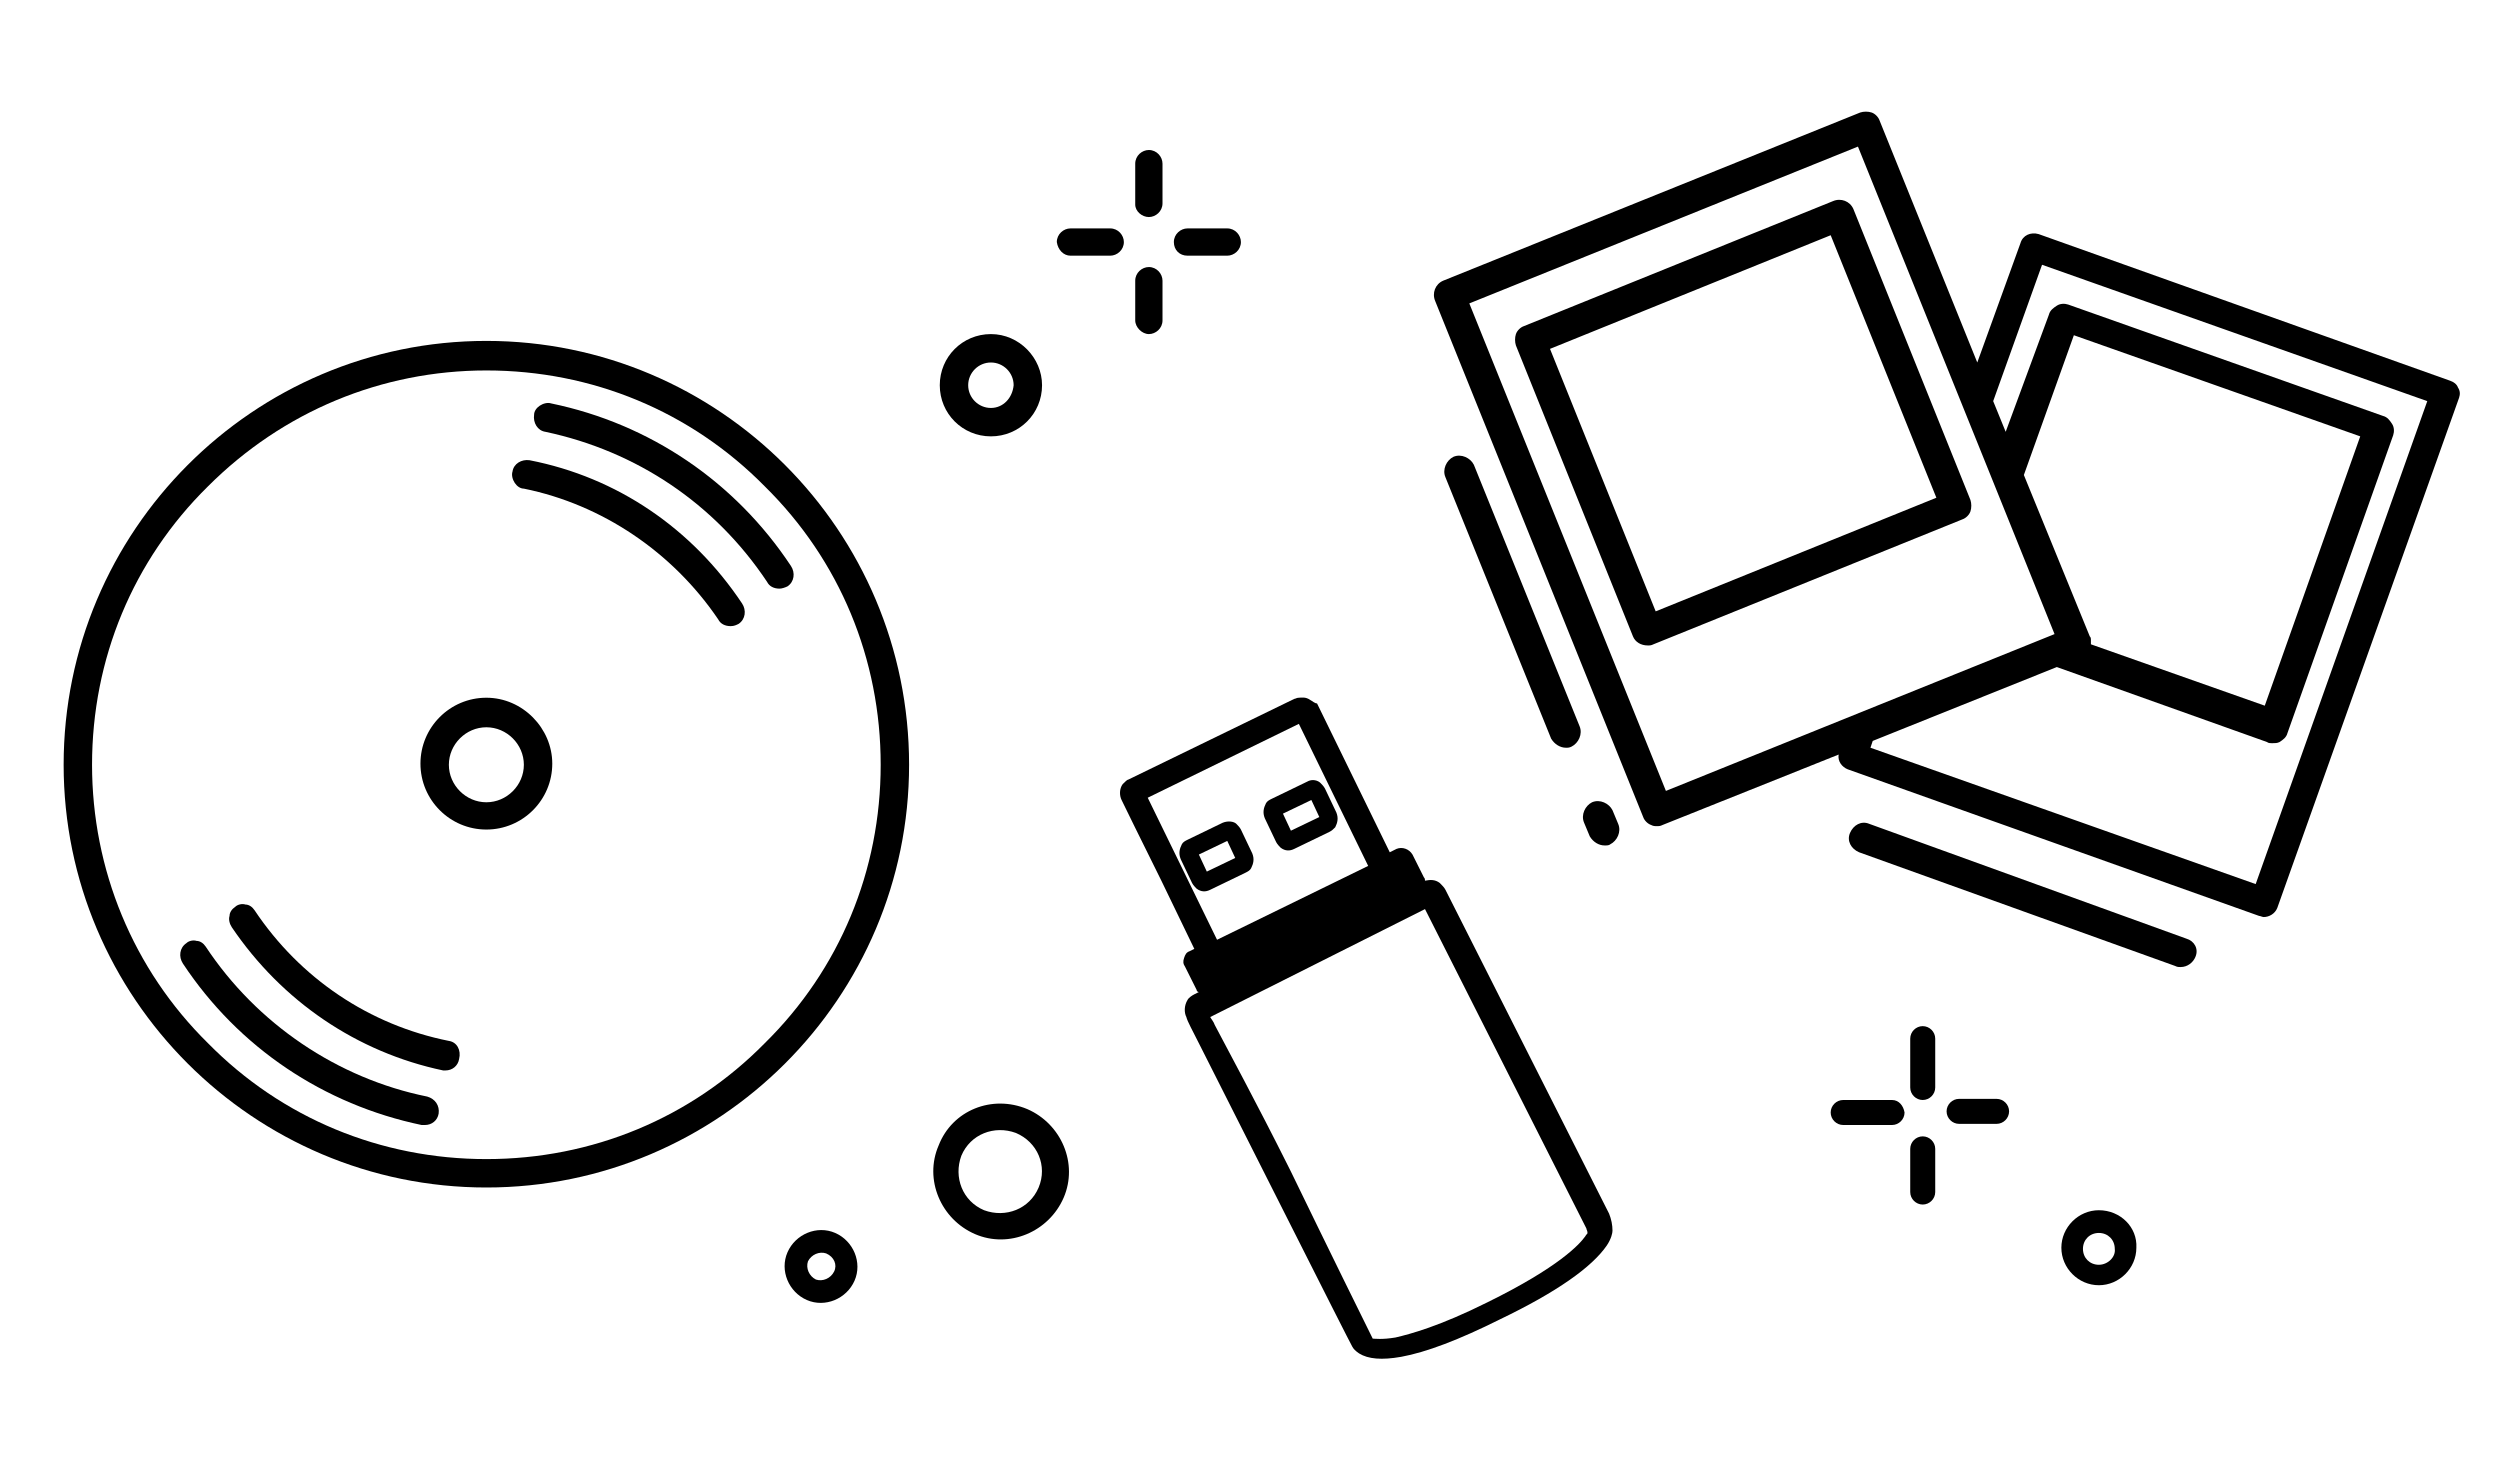 <?xml version="1.0" encoding="utf-8"?>
<!-- Generator: Adobe Illustrator 22.1.0, SVG Export Plug-In . SVG Version: 6.00 Build 0)  -->
<svg version="1.1" id="レイヤー_1" xmlns="http://www.w3.org/2000/svg" xmlns:xlink="http://www.w3.org/1999/xlink" x="0px"
	 y="0px" viewBox="0 0 220 130" style="enable-background:new 0 0 220 130;" width="220" height="130" xml:space="preserve">
<style type="text/css">
	.st0{fill:none;}
</style>
<g>
	<rect x="1" class="st0" width="220" height="130"/>
	<g>
		<g>
			<path d="M115.3,61.6c-0.4-0.3-0.8-0.2-1-0.2c-0.2,0-0.3,0.1-0.4,0.1l-14.6,7.1c-0.1,0-0.3,0.2-0.5,0.4c-0.3,0.4-0.3,1-0.1,1.4
				c0.1,0.2,1.8,3.7,3.5,7.1l2.9,6l-0.4,0.2c-0.3,0.1-0.4,0.3-0.5,0.6c-0.1,0.3-0.1,0.5,0.1,0.8l1,2c0,0.1,0.1,0.2,0.2,0.2l-0.4,0.2
				c-0.2,0.1-0.5,0.3-0.6,0.5c0,0,0,0,0,0c-0.3,0.5-0.3,1.1-0.1,1.5l0,0c0.1,0.4,0.5,1.1,1.2,2.5c3.3,6.5,13.2,26.2,13.4,26.5
				c0.1,0.2,0.3,0.4,0.6,0.6c0.8,0.5,2,0.6,3.7,0.3c2.2-0.4,5.1-1.5,8.7-3.3c5-2.4,8.1-4.6,9.4-6.5c0.4-0.6,0.5-1.1,0.5-1.3
				c0-0.5-0.1-1-0.3-1.5l-14.4-28.5c-0.1-0.2-0.3-0.4-0.5-0.6c-0.4-0.3-0.8-0.3-1.3-0.2c0-0.1,0-0.2-0.1-0.3l-1-2
				c-0.3-0.5-0.9-0.7-1.4-0.5l-0.6,0.3l-6.4-13.1C115.7,61.9,115.5,61.7,115.3,61.6z M107.1,82.7L101,70.2l13.3-6.5l6.1,12.5
				L107.1,82.7z M125.4,80l14.2,28.1c0,0.1,0.1,0.2,0.1,0.4c0,0.1-0.1,0.1-0.2,0.3c-0.5,0.7-2.3,2.7-8.6,5.8
				c-4.2,2.1-6.8,2.8-8.1,3.1c-1.2,0.2-1.8,0.1-2,0.1c-0.6-1.2-4-8.1-7.2-14.7l-0.2-0.4c-2.8-5.6-5.4-10.4-6.5-12.5
				c-0.1-0.3-0.3-0.5-0.4-0.7L125.4,80z"/>
			<path d="M115,68.8l-3.1,1.5c-0.2,0.1-0.4,0.2-0.5,0.4c-0.2,0.4-0.3,0.8-0.1,1.3l1,2.1c0.1,0.2,0.3,0.4,0.4,0.5
				c0.4,0.3,0.8,0.3,1.2,0.1l3.1-1.5l0,0c0.2-0.1,0.3-0.2,0.5-0.4c0,0,0,0,0,0c0.2-0.4,0.3-0.8,0.1-1.3l-1-2.1
				c-0.1-0.2-0.3-0.4-0.4-0.5C116,68.7,115.5,68.5,115,68.8z M115.4,70.4l0.7,1.5l-2.5,1.2l-0.7-1.5L115.4,70.4z"/>
			<path d="M107.6,72.4l-3.1,1.5c-0.2,0.1-0.4,0.2-0.5,0.4c-0.2,0.4-0.3,0.8-0.1,1.3l1,2.1c0.1,0.2,0.3,0.4,0.4,0.5
				c0.4,0.3,0.8,0.3,1.2,0.1l3.1-1.5c0.2-0.1,0.4-0.2,0.5-0.4c0.2-0.4,0.3-0.8,0.1-1.3l-1-2.1c-0.1-0.2-0.3-0.4-0.4-0.5
				C108.6,72.3,108.1,72.2,107.6,72.4z M108,74l0.7,1.5l-2.5,1.2l-0.7-1.5L108,74z"/>
		</g>
		<g>
			<path d="M42.8,30C22.3,30,5.6,46.7,5.6,67.3c0,20.5,16.7,37.2,37.2,37.2c20.5,0,37.2-16.7,37.2-37.2C80,46.7,63.3,30,42.8,30z
				 M77.5,67.3c0,9.3-3.6,18-10.2,24.5C60.8,98.4,52.1,102,42.8,102c-9.3,0-18-3.6-24.5-10.2C11.7,85.3,8.1,76.5,8.1,67.3
				c0-9.3,3.6-18,10.2-24.5c6.6-6.6,15.3-10.2,24.5-10.2c9.3,0,18,3.6,24.5,10.2C73.9,49.3,77.5,58,77.5,67.3z"/>
			<path d="M42.8,61.4c-3.2,0-5.8,2.6-5.8,5.8c0,3.2,2.6,5.8,5.8,5.8c3.2,0,5.8-2.6,5.8-5.8C48.6,64.1,46,61.4,42.8,61.4z
				 M46.1,67.3c0,1.8-1.5,3.3-3.3,3.3c-1.8,0-3.3-1.5-3.3-3.3c0-1.8,1.5-3.3,3.3-3.3C44.6,64,46.1,65.5,46.1,67.3z"/>
			<path d="M46.6,40.5c-0.7-0.1-1.4,0.3-1.5,1c-0.1,0.3,0,0.7,0.2,1c0.2,0.3,0.5,0.5,0.8,0.5c6.9,1.4,13.1,5.6,17.1,11.5l0,0
				c0.2,0.4,0.6,0.6,1.1,0.6c0.3,0,0.5-0.1,0.7-0.2c0.6-0.4,0.7-1.2,0.3-1.8C60.9,46.5,54.3,42,46.6,40.5z"/>
			<path d="M48.5,35.5c-0.3-0.1-0.7,0-1,0.2c-0.3,0.2-0.5,0.5-0.5,0.8c-0.1,0.7,0.3,1.4,1,1.5c8,1.7,14.9,6.3,19.5,13.2
				c0.2,0.4,0.6,0.6,1.1,0.6c0.2,0,0.5-0.1,0.7-0.2c0.6-0.4,0.7-1.2,0.3-1.8C64.7,42.4,57.2,37.3,48.5,35.5z"/>
			<path d="M37.6,96.5c-7.9-1.6-15-6.4-19.5-13.2c-0.2-0.3-0.5-0.5-0.8-0.5c-0.3-0.1-0.7,0-0.9,0.2c-0.6,0.4-0.7,1.2-0.3,1.8
				C21,92.2,28.5,97.2,37.1,99h0c0.1,0,0.2,0,0.3,0c0.6,0,1.1-0.4,1.2-1C38.7,97.3,38.3,96.7,37.6,96.5z"/>
			<path d="M39.5,91.6c-7-1.4-13.1-5.5-17.1-11.5c-0.2-0.3-0.5-0.5-0.8-0.5c-0.3-0.1-0.7,0-0.9,0.2c-0.3,0.2-0.5,0.5-0.5,0.8
				c-0.1,0.3,0,0.7,0.2,1c4.4,6.5,11,11,18.6,12.6l0,0c0.1,0,0.2,0,0.2,0c0.6,0,1.1-0.4,1.2-1C40.6,92.4,40.2,91.7,39.5,91.6z"/>
		</g>
		<g>
			<g>
				<path d="M184.7,106.5c-1.8,0-3.3,1.5-3.3,3.3c0,1.8,1.5,3.3,3.3,3.3c1.8,0,3.3-1.5,3.3-3.3C188.1,108,186.6,106.5,184.7,106.5z
					 M184.7,111.3c-0.8,0-1.4-0.6-1.4-1.4c0-0.8,0.6-1.4,1.4-1.4c0.8,0,1.4,0.6,1.4,1.4C186.2,110.6,185.5,111.3,184.7,111.3z"/>
			</g>
			<g>
				<path d="M169.2,96.8c0.6,0,1.1-0.5,1.1-1.1v-4.3c0-0.6-0.5-1.1-1.1-1.1c-0.6,0-1.1,0.5-1.1,1.1v4.3
					C168.1,96.3,168.6,96.8,169.2,96.8z"/>
				<path d="M170.3,101.1c0-0.6-0.5-1.1-1.1-1.1c-0.6,0-1.1,0.5-1.1,1.1v3.8c0,0.6,0.5,1.1,1.1,1.1c0.6,0,1.1-0.5,1.1-1.1V101.1z"/>
				<path d="M166.5,96.8h-4.3c-0.6,0-1.1,0.5-1.1,1.1c0,0.6,0.5,1.1,1.1,1.1h4.3c0.6,0,1.1-0.5,1.1-1.1
					C167.5,97.3,167.1,96.8,166.5,96.8z"/>
				<path d="M175.7,98.9c0.6,0,1.1-0.5,1.1-1.1c0-0.6-0.5-1.1-1.1-1.1h-3.3c-0.6,0-1.1,0.5-1.1,1.1c0,0.6,0.5,1.1,1.1,1.1H175.7z"/>
			</g>
		</g>
		<g>
			<path d="M87.2,29.4c-2.5,0-4.5,2-4.5,4.5c0,2.5,2,4.5,4.5,4.5c2.5,0,4.5-2,4.5-4.5C91.7,31.5,89.7,29.4,87.2,29.4z M87.2,35.9
				c-1.1,0-2-0.9-2-2c0-1.1,0.9-2,2-2c1.1,0,2,0.9,2,2C89.1,35,88.3,35.9,87.2,35.9z"/>
		</g>
		<g>
			<g>
				<path d="M163.1,18.4c-0.3-0.7-1.1-1-1.8-0.7l-27.2,11c-0.3,0.1-0.6,0.4-0.7,0.7c-0.1,0.3-0.1,0.7,0,1L143.7,56
					c0.2,0.5,0.7,0.8,1.3,0.8c0.2,0,0.3,0,0.5-0.1l27.2-11c0.3-0.1,0.6-0.4,0.7-0.7c0.1-0.3,0.1-0.7,0-1L163.1,18.4z M145.7,53.8
					l-9.3-23.1l24.7-10l9.3,23.1L145.7,53.8z M141.2,74.4c-0.5,0-1-0.3-1.3-0.8l-0.5-1.2c-0.3-0.7,0.1-1.5,0.7-1.8
					c0.7-0.3,1.5,0.1,1.8,0.7l0.5,1.2c0.3,0.7-0.1,1.5-0.7,1.8C141.6,74.4,141.4,74.4,141.2,74.4z M139,63.9
					c0.3,0.7-0.1,1.5-0.7,1.8c-0.2,0.1-0.3,0.1-0.5,0.1c-0.5,0-1-0.3-1.3-0.8l-9.3-23c-0.3-0.7,0.1-1.5,0.7-1.8
					c0.7-0.3,1.5,0.1,1.8,0.7L139,63.9z M193.2,84.2c-0.2,0.5-0.7,0.9-1.3,0.9c-0.2,0-0.3,0-0.5-0.1L163.6,75
					c-0.7-0.3-1.1-1-0.8-1.7c0.3-0.7,1-1.1,1.7-0.8l27.9,10.1C193.1,82.8,193.5,83.5,193.2,84.2z M216.3,34.1
					c-0.1-0.3-0.4-0.5-0.7-0.6l-36.2-12.9c-0.7-0.2-1.4,0.1-1.6,0.8L174,31.9l-8.6-21.3c-0.1-0.3-0.4-0.6-0.7-0.7
					c-0.3-0.1-0.7-0.1-1,0L127,24.7c-0.7,0.3-1,1.1-0.7,1.8l18.3,45.4c0.1,0.3,0.4,0.6,0.7,0.7c0.2,0.1,0.3,0.1,0.5,0.1
					c0.2,0,0.3,0,0.5-0.1l15.5-6.2c-0.1,0.6,0.3,1.1,0.8,1.3l36.2,12.9c0.1,0,0.3,0.1,0.4,0.1c0.5,0,1-0.3,1.2-0.8L216.4,35
					C216.5,34.7,216.5,34.4,216.3,34.1z M178.1,41.8l4.4-12.3l25.2,8.9l-8.4,23.7l-15.3-5.4c0,0,0,0,0-0.1c0-0.1,0-0.2,0-0.2
					c0,0,0-0.1,0-0.1c0-0.1,0-0.2-0.1-0.3L178.1,41.8z M129.3,26.7l34.2-13.8l11.9,29.5c0,0,0,0,0,0l5.4,13.4l-34.2,13.8L129.3,26.7
					z M198.5,77.8l-33.9-12l0.2-0.6l16.2-6.5l18.5,6.6c0.1,0.1,0.3,0.1,0.5,0.1c0.2,0,0.4,0,0.6-0.1c0.3-0.2,0.6-0.4,0.7-0.8
					l9.3-26.2c0.1-0.3,0.1-0.7-0.1-1c-0.2-0.3-0.4-0.6-0.8-0.7l-27.7-9.8c-0.3-0.1-0.7-0.1-1,0.1c-0.3,0.2-0.6,0.4-0.7,0.8L176.5,38
					l-1.1-2.7l4.3-12l33.9,12L198.5,77.8z"/>
			</g>
		</g>
		<g>
			<path d="M69.3,110.2c-0.7,1.6,0.1,3.5,1.7,4.2c1.6,0.7,3.5-0.1,4.2-1.7c0.7-1.6-0.1-3.5-1.7-4.2C71.9,107.8,70,108.6,69.3,110.2z
				 M73.4,111.9c-0.3,0.6-1,0.9-1.6,0.7c-0.6-0.3-0.9-1-0.7-1.6c0.3-0.6,1-0.9,1.6-0.7C73.4,110.6,73.7,111.3,73.4,111.9z"/>
			<path d="M82.6,100.8c-1.3,3,0.2,6.5,3.2,7.8c3,1.3,6.5-0.2,7.8-3.2c1.3-3-0.2-6.5-3.2-7.8C87.3,96.3,83.8,97.7,82.6,100.8z
				 M91.4,104.5c-0.8,1.9-2.9,2.7-4.8,2c-1.9-0.8-2.7-2.9-2-4.8c0.8-1.9,2.9-2.7,4.8-2C91.3,100.5,92.2,102.6,91.4,104.5z"/>
		</g>
		<g>
			<path d="M94.2,22.5h3.5c0.6,0,1.2-0.5,1.2-1.2c0-0.6-0.5-1.2-1.2-1.2h-3.5c-0.6,0-1.2,0.5-1.2,1.2C93.1,22,93.6,22.5,94.2,22.5z"
				/>
			<path d="M101.1,19.1c0.6,0,1.2-0.5,1.2-1.2v-3.5c0-0.6-0.5-1.2-1.2-1.2c-0.6,0-1.2,0.5-1.2,1.2V18
				C99.9,18.6,100.5,19.1,101.1,19.1z"/>
			<path d="M104.5,22.5h3.5c0.6,0,1.2-0.5,1.2-1.2c0-0.6-0.5-1.2-1.2-1.2h-3.5c-0.6,0-1.2,0.5-1.2,1.2
				C103.3,22,103.8,22.5,104.5,22.5z"/>
			<path d="M101.1,29.4c0.6,0,1.2-0.5,1.2-1.2v-3.5c0-0.6-0.5-1.2-1.2-1.2c-0.6,0-1.2,0.5-1.2,1.2v3.5
				C99.9,28.8,100.5,29.4,101.1,29.4z"/>
		</g>
	</g>
</g>
</svg>
